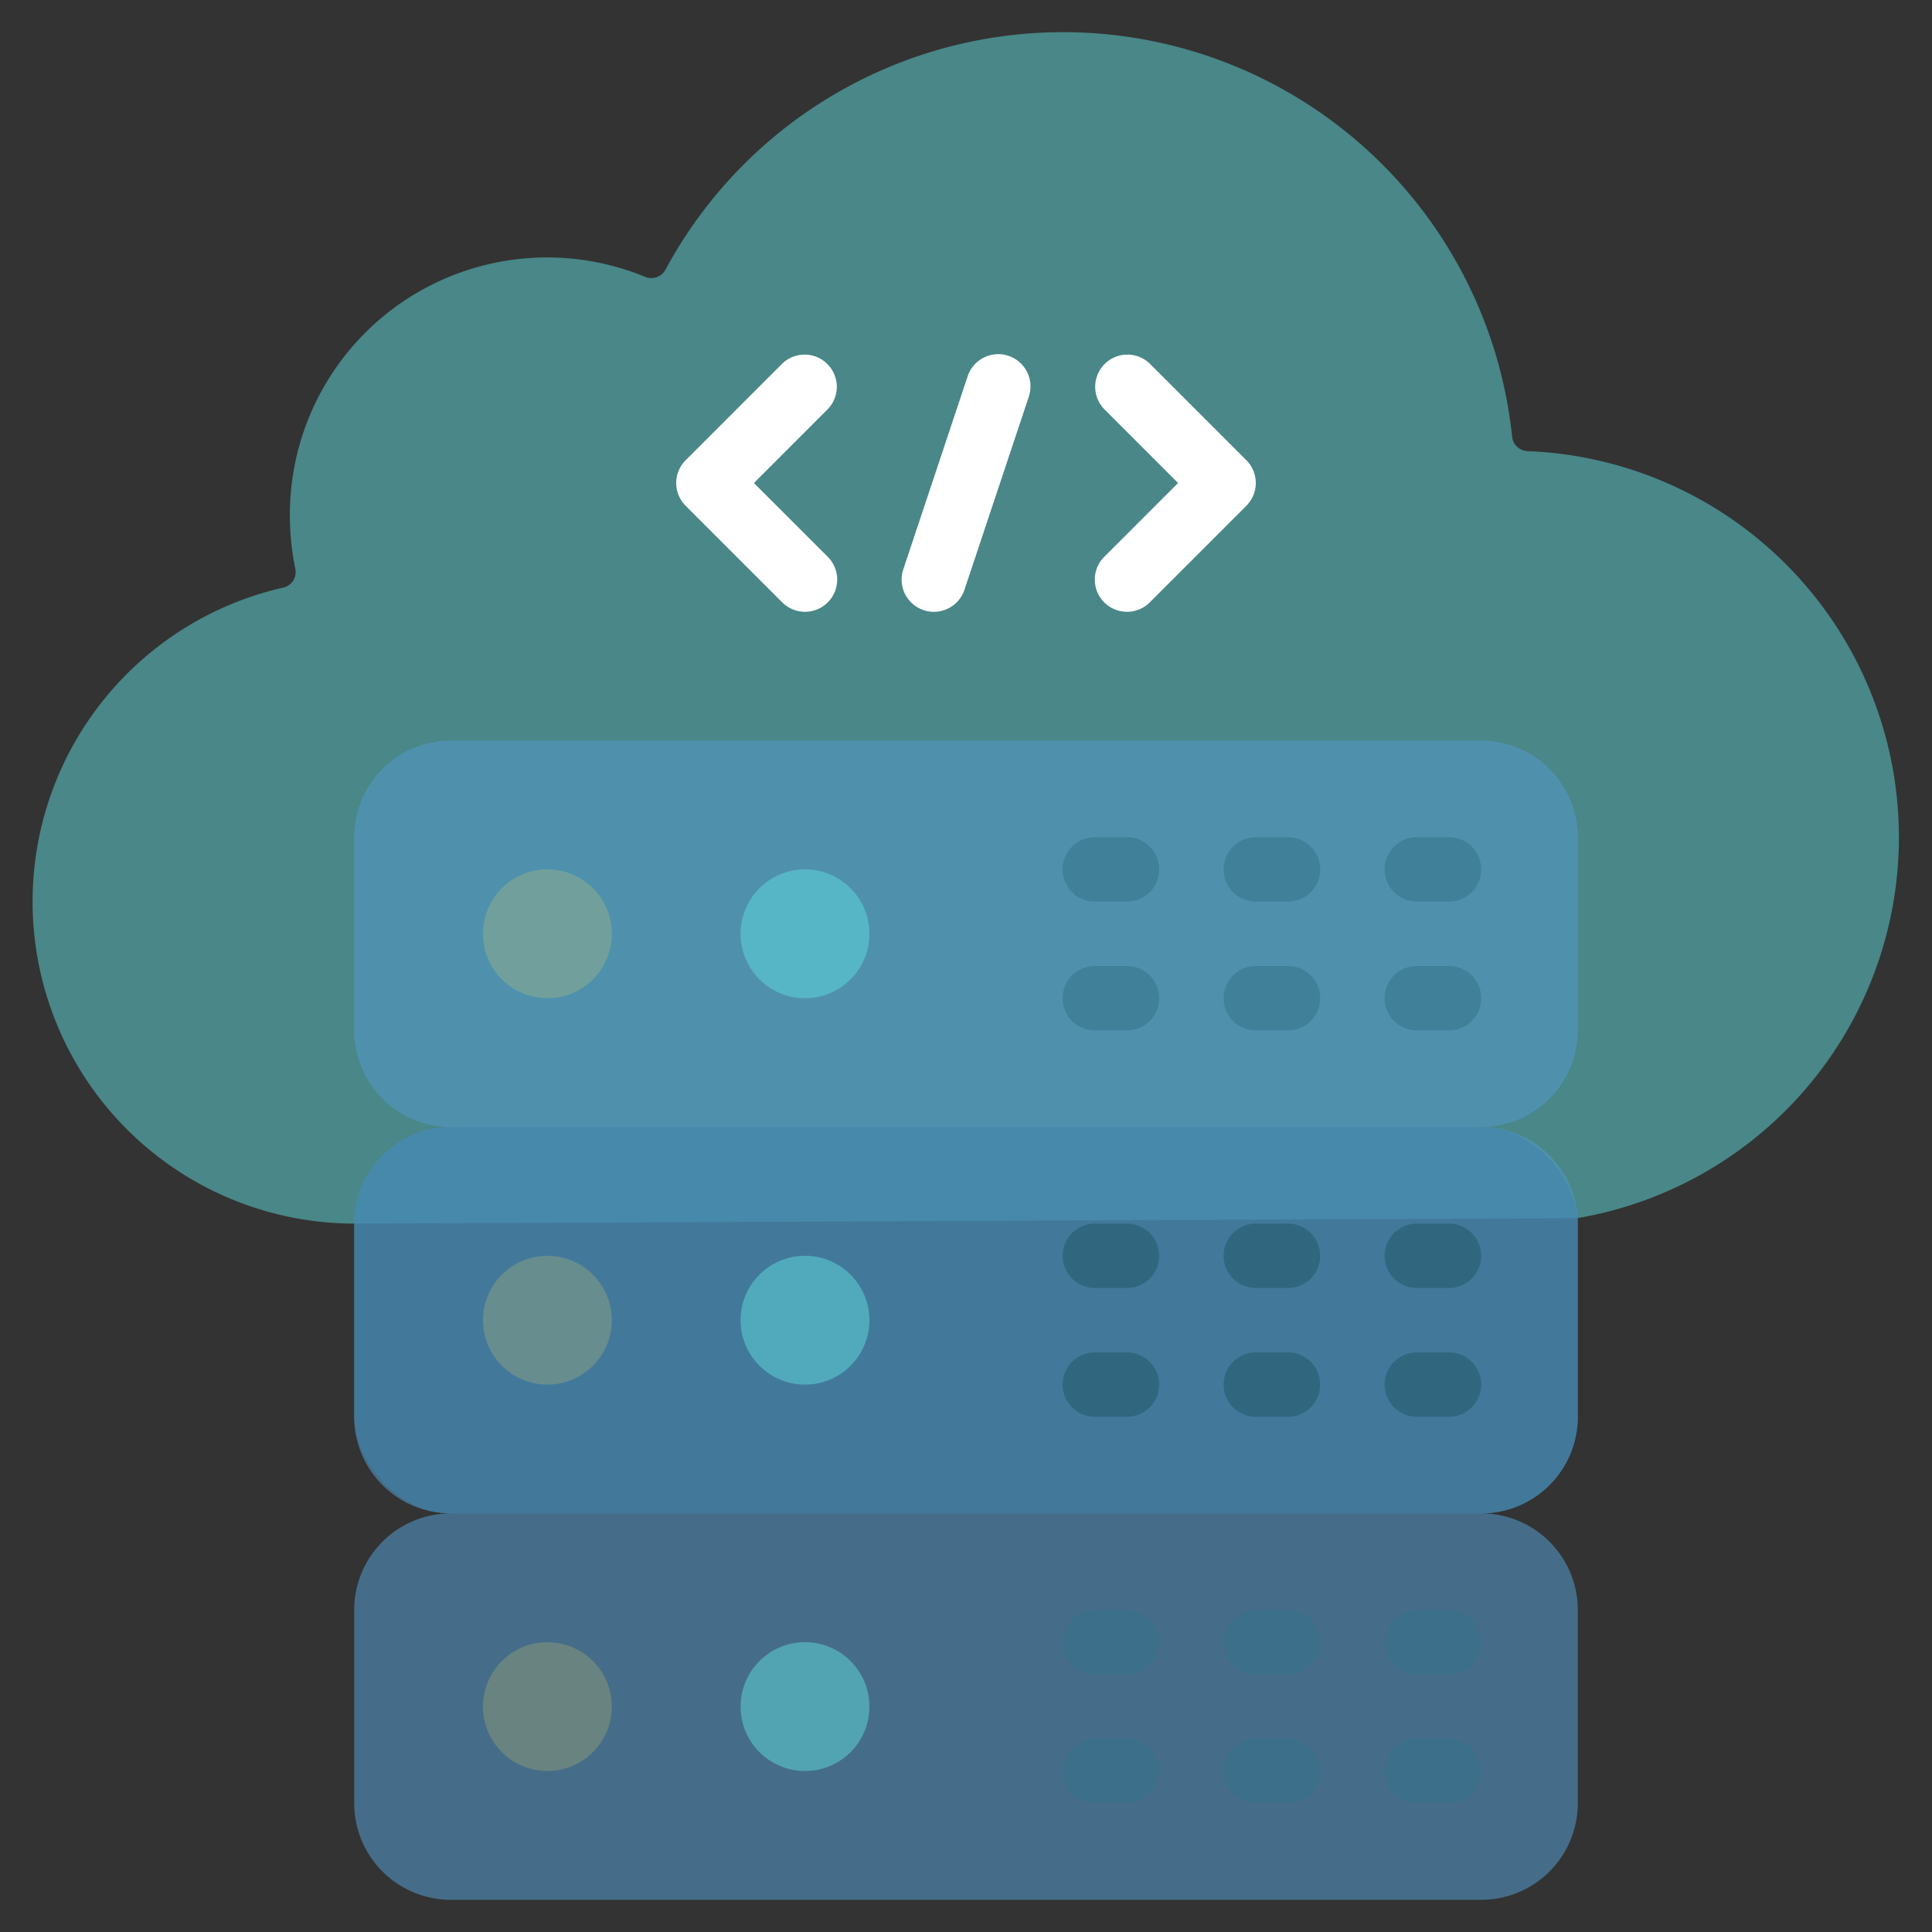 <svg xmlns="http://www.w3.org/2000/svg" version="1.1" xmlns:xlink="http://www.w3.org/1999/xlink" width="512" height="512" x="0" y="0" viewBox="0 0 60 60" style="enable-background:new 0 0 512 512" xml:space="preserve" class=""><rect x="0" y="0" width="60" height="60" fill="#333333" stroke="none"/><g><path fill="#60dcdd" d="M11 38a10 10 0 0 1-2.21-19.75.493.493 0 0 0 .38-.59 8.288 8.288 0 0 1-.13-2.45 7.988 7.988 0 0 1 11-6.61.5.5 0 0 0 .63-.23 14.022 14.022 0 0 1 26.29 5.19.5.5 0 0 0 .48.45 12 12 0 0 1 1.55 23.82z" opacity="0.502" data-original="#60dcdd" class=""></path><path fill="#5498c8" d="M49 32v-6a3 3 0 0 0-3-3H14a3 3 0 0 0-3 3v6a3 3 0 0 0 3 3 3 3 0 0 0-3 3v6a3 3 0 0 0 3 3 3 3 0 0 0-3 3v6a3 3 0 0 0 3 3h32a3 3 0 0 0 3-3v-6a3 3 0 0 0-3-3 3 3 0 0 0 3-3v-6a3 3 0 0 0-3-3 3 3 0 0 0 3-3z" opacity="0.58" data-original="#5498c8" class=""></path><rect width="38" height="12" x="11" y="35" fill="#4184a9" rx="3" opacity="0.549" data-original="#4184a9" class=""></rect><circle cx="17" cy="41" r="2" fill="#fde05e" opacity="0.2" data-original="#fde05e" class=""></circle><circle cx="25" cy="41" r="2" fill="#60dcdd" opacity="0.502" data-original="#60dcdd" class=""></circle><circle cx="17" cy="29" r="2" fill="#fde05e" opacity="0.2" data-original="#fde05e" class=""></circle><circle cx="25" cy="29" r="2" fill="#60dcdd" opacity="0.502" data-original="#60dcdd" class=""></circle><circle cx="17" cy="53" r="2" fill="#fde05e" opacity="0.2" data-original="#fde05e" class=""></circle><circle cx="25" cy="53" r="2" fill="#60dcdd" opacity="0.502" data-original="#60dcdd" class=""></circle><path fill="#ffffff" d="M25 19a1 1 0 0 1-.707-.293l-3-3a1 1 0 0 1 0-1.414l3-3a1 1 0 0 1 1.414 1.414L23.414 15l2.293 2.293A1 1 0 0 1 25 19zM35 19a1 1 0 0 1-.707-1.707L36.586 15l-2.293-2.293a1 1 0 0 1 1.414-1.414l3 3a1 1 0 0 1 0 1.414l-3 3A1 1 0 0 1 35 19zM29 19a1 1 0 0 1-.948-1.316l2-6a1 1 0 0 1 1.9.632l-2 6A1 1 0 0 1 29 19z" opacity="1" data-original="#ffffff" class=""></path><path fill="#255a6b" d="M35 40h-1a1 1 0 0 1 0-2h1a1 1 0 0 1 0 2zM35 44h-1a1 1 0 0 1 0-2h1a1 1 0 0 1 0 2zM40 40h-1a1 1 0 0 1 0-2h1a1 1 0 0 1 0 2zM40 44h-1a1 1 0 0 1 0-2h1a1 1 0 0 1 0 2zM45 40h-1a1 1 0 0 1 0-2h1a1 1 0 0 1 0 2zM45 44h-1a1 1 0 0 1 0-2h1a1 1 0 0 1 0 2z" opacity="0.588" data-original="#255a6b" class=""></path><g fill="#35718a"><path d="M35 52h-1a1 1 0 0 1 0-2h1a1 1 0 0 1 0 2zM35 56h-1a1 1 0 0 1 0-2h1a1 1 0 0 1 0 2zM40 52h-1a1 1 0 0 1 0-2h1a1 1 0 0 1 0 2zM40 56h-1a1 1 0 0 1 0-2h1a1 1 0 0 1 0 2zM45 52h-1a1 1 0 0 1 0-2h1a1 1 0 0 1 0 2zM45 56h-1a1 1 0 0 1 0-2h1a1 1 0 0 1 0 2zM35 28h-1a1 1 0 0 1 0-2h1a1 1 0 0 1 0 2zM35 32h-1a1 1 0 0 1 0-2h1a1 1 0 0 1 0 2zM40 28h-1a1 1 0 0 1 0-2h1a1 1 0 0 1 0 2zM40 32h-1a1 1 0 0 1 0-2h1a1 1 0 0 1 0 2zM45 28h-1a1 1 0 0 1 0-2h1a1 1 0 0 1 0 2zM45 32h-1a1 1 0 0 1 0-2h1a1 1 0 0 1 0 2z" fill="#35718a" opacity="0.541" data-original="#35718a" class=""></path></g></g></svg>